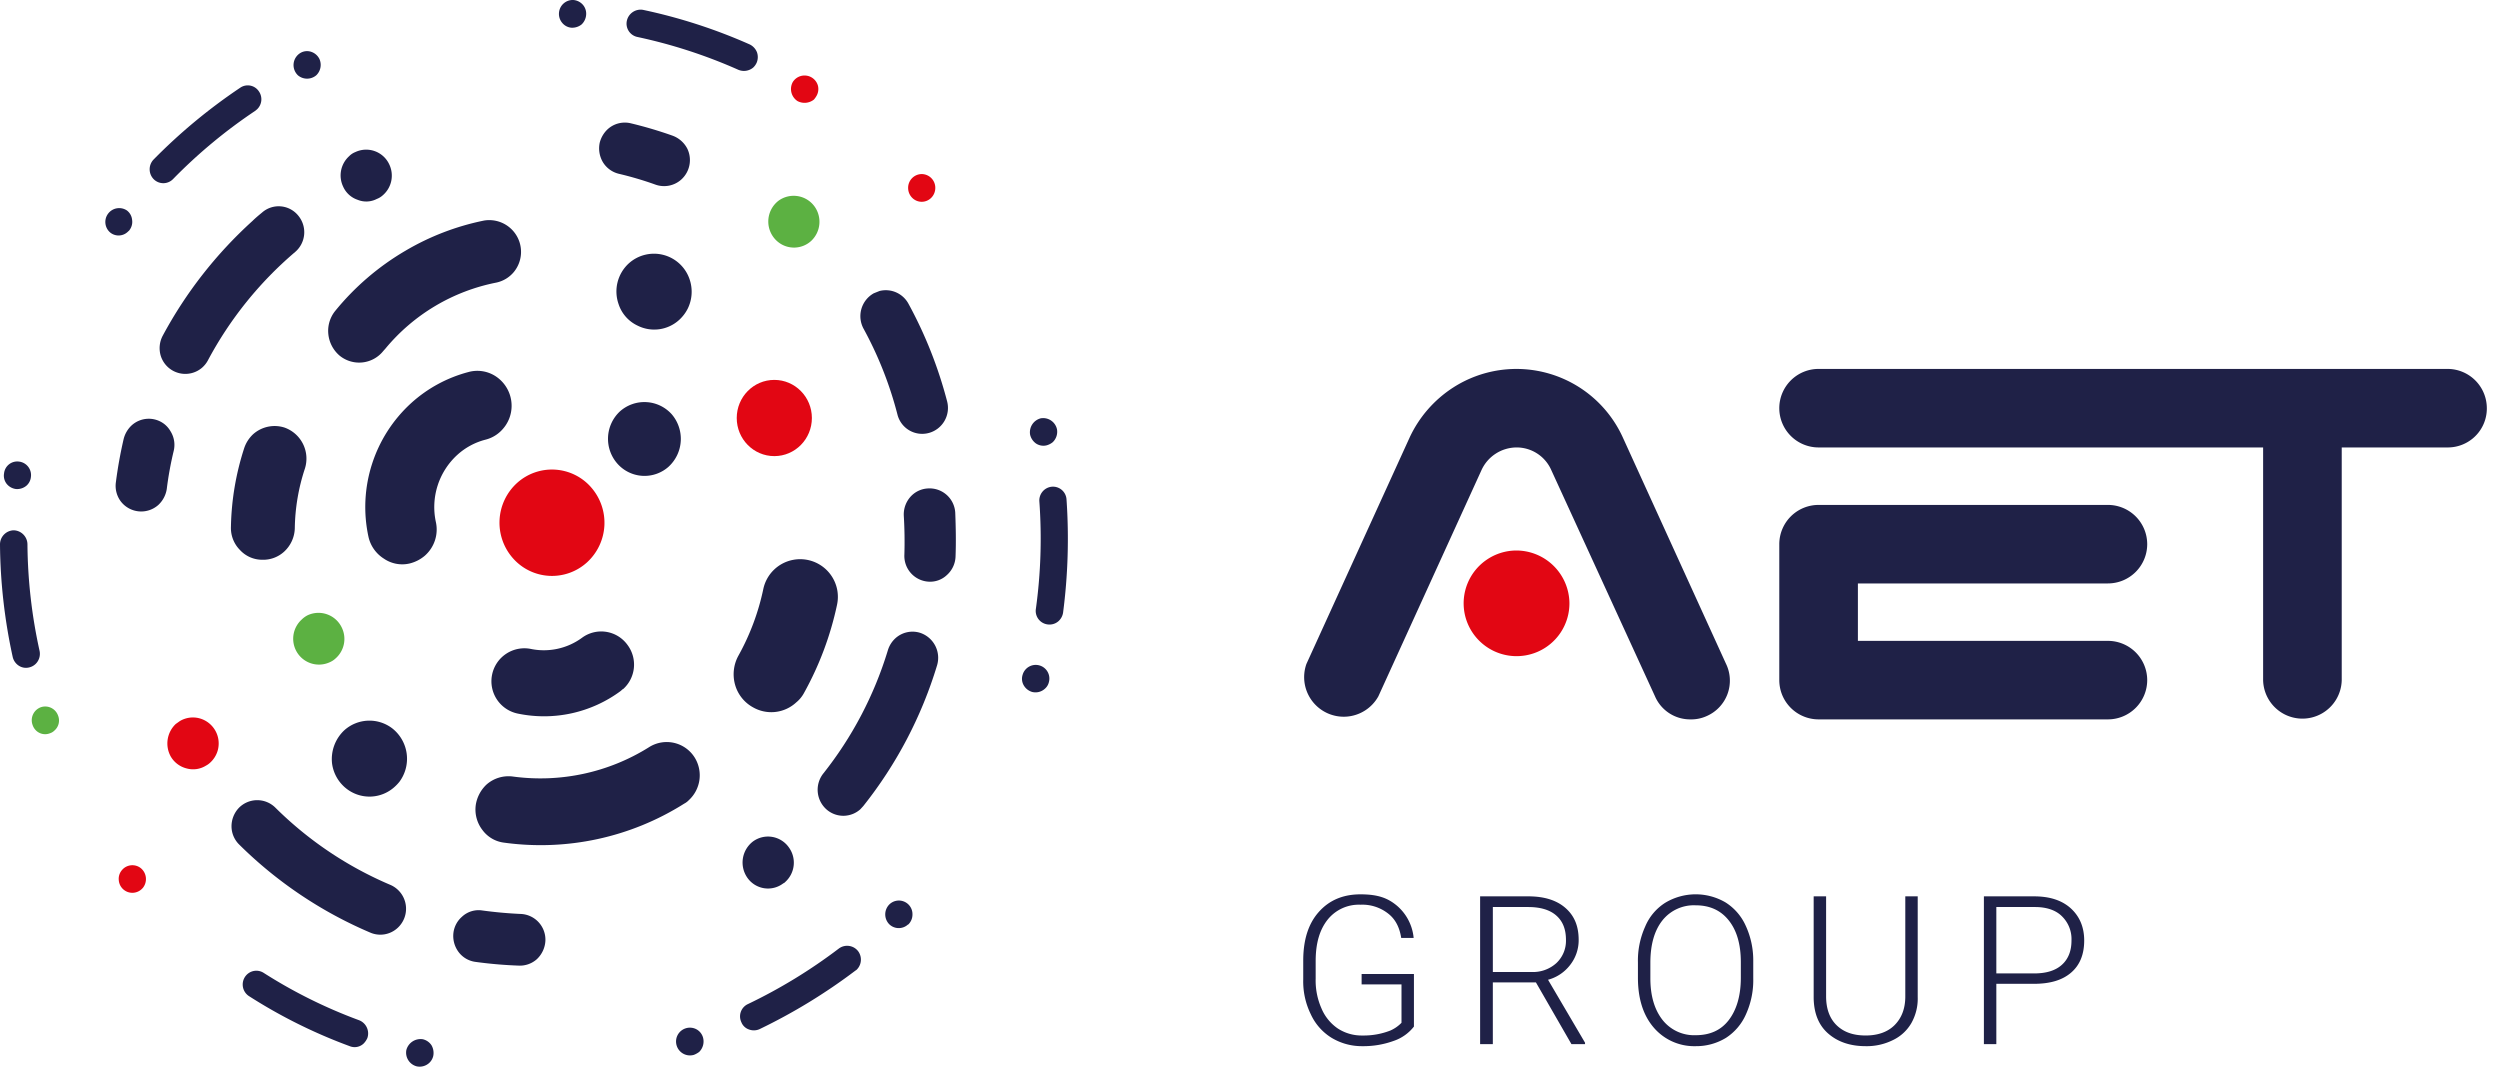 <svg width="150" height="64" fill="none" xmlns="http://www.w3.org/2000/svg"><g clip-path="url(#clip0_267_222)"><path d="M84.836 61.593a2.584 2.584 0 01-1.231.866 5.28 5.28 0 01-1.856.311 3.507 3.507 0 01-1.855-.502 3.242 3.242 0 01-1.25-1.42 4.464 4.464 0 01-.45-2.079v-1.126c0-1.23.295-2.2.92-2.91.623-.71 1.456-1.073 2.514-1.073 1.058 0 1.647.225 2.202.693.566.489.92 1.178.989 1.922h-.746c-.104-.658-.364-1.143-.798-1.472a2.5 2.5 0 00-1.647-.52 2.395 2.395 0 00-1.96.884c-.486.606-.728 1.42-.728 2.494v1.056c-.018.613.1 1.223.347 1.784.204.492.547.913.988 1.213a2.62 2.62 0 001.474.416 4.39 4.39 0 001.665-.295c.254-.11.484-.269.676-.468v-2.303h-2.393v-.624h3.139v3.153zm7.319-2.651H89.57v3.707h-.763v-8.868h2.896c.936 0 1.682.225 2.22.693.537.467.797 1.09.797 1.922a2.406 2.406 0 01-.503 1.49 2.49 2.49 0 01-1.335.9l2.22 3.776v.087h-.815l-2.133-3.707zm-2.584-.623h2.306a2.082 2.082 0 001.509-.537 1.835 1.835 0 00.572-1.386c0-.64-.19-1.126-.59-1.472-.398-.346-.97-.502-1.682-.502h-2.115v3.897zm15.624.381a4.944 4.944 0 01-.433 2.147 3.223 3.223 0 01-1.197 1.42 3.42 3.42 0 01-1.821.503 3.195 3.195 0 01-2.514-1.109c-.642-.744-.954-1.749-.954-2.996v-.918c-.018-.74.13-1.473.433-2.148a3.102 3.102 0 011.214-1.438 3.543 3.543 0 013.607-.017c.535.338.957.826 1.214 1.403.3.652.453 1.361.451 2.079V58.7zm-.745-.97c0-1.074-.243-1.906-.729-2.512-.485-.606-1.144-.9-1.994-.9a2.413 2.413 0 00-1.977.9c-.486.612-.728 1.46-.728 2.546v.936c0 1.039.242 1.87.728 2.494a2.414 2.414 0 001.994.918c.85 0 1.509-.295 1.977-.9.468-.607.729-1.456.729-2.547v-.935zm10.613-3.95v6.046a2.98 2.98 0 01-.381 1.559 2.532 2.532 0 01-1.11 1.022 3.522 3.522 0 01-1.63.363c-.937 0-1.682-.26-2.255-.762-.572-.502-.849-1.212-.867-2.113v-6.114h.746v5.993c0 .745.208 1.333.642 1.75.433.415 1.005.605 1.734.605.728 0 1.318-.207 1.734-.623.416-.416.642-.987.642-1.715v-6.01h.745zm4.717 5.249v3.62h-.746v-8.868h3.018c.936 0 1.664.242 2.185.71.52.468.815 1.108.815 1.94 0 .831-.26 1.472-.781 1.922-.52.45-1.248.676-2.237.676h-2.254zm0-.624h2.272c.728 0 1.283-.173 1.664-.52.382-.346.573-.83.573-1.454a1.914 1.914 0 00-.573-1.455c-.364-.364-.919-.554-1.612-.554h-2.324v3.983zm-72.662-5.49a.312.312 0 01-.121.086 1.509 1.509 0 01-2.15-.329 1.592 1.592 0 01.329-2.182 1.528 1.528 0 012.15.346 1.558 1.558 0 01-.208 2.079z" fill="#1F2147"/><path d="M48.662 14.463a1.527 1.527 0 01-1.96.07 1.576 1.576 0 01.017-2.495 1.545 1.545 0 012.15.346 1.575 1.575 0 01-.207 2.079z" fill="#5CB142"/><path d="M51.627 48.55a1.527 1.527 0 01-1.994.052 1.575 1.575 0 01-.243-2.182 22.335 22.335 0 003.885-7.414 1.61 1.61 0 01.45-.71 1.527 1.527 0 011.474-.329 1.578 1.578 0 011.024 1.957A25.383 25.383 0 0151.8 48.36l-.174.19zm-19.423 9.007a1.527 1.527 0 01-1.075.38 25.917 25.917 0 01-2.602-.224 1.51 1.51 0 01-1.023-.607 1.61 1.61 0 01-.295-1.16c.05-.362.229-.694.503-.935a1.457 1.457 0 011.232-.382c.763.104 1.543.174 2.289.208h.017a1.545 1.545 0 011.474 1.611 1.63 1.63 0 01-.52 1.109zm24.608-23.054a1.457 1.457 0 01-1.075.398 1.545 1.545 0 01-1.474-1.628 25.99 25.99 0 00-.035-2.321 1.592 1.592 0 01.52-1.265 1.51 1.51 0 01.92-.38 1.544 1.544 0 011.647 1.454c.034.866.052 1.767.017 2.65a1.558 1.558 0 01-.52 1.092zM23.845 55.686a1.527 1.527 0 01-1.613.277 25.166 25.166 0 01-7.873-5.283 1.54 1.54 0 01-.468-1.091 1.61 1.61 0 01.433-1.108 1.544 1.544 0 012.185-.035 22.007 22.007 0 006.902 4.642 1.56 1.56 0 01.434 2.598zM55.72 25.98a1.528 1.528 0 01-1.873-1.108 22.384 22.384 0 00-2.03-5.144 1.574 1.574 0 01.608-2.13l.347-.139a1.546 1.546 0 011.734.762 25.742 25.742 0 012.324 5.872 1.557 1.557 0 01-1.11 1.888z" fill="#1F2147"/><path d="M12.607 45.761a1.058 1.058 0 01-.242.173 1.458 1.458 0 01-1.162.173 1.527 1.527 0 01-.954-.71 1.61 1.61 0 01.295-1.957l.243-.173a1.527 1.527 0 011.161-.173 1.561 1.561 0 011.106 1.966 1.56 1.56 0 01-.447.701z" fill="#E20613"/><path d="M40.875 10.774a1.544 1.544 0 01-1.526.311 20.33 20.33 0 00-2.22-.658 1.543 1.543 0 01-.953-.693 1.627 1.627 0 01-.191-1.178c.078-.304.24-.58.468-.796a1.527 1.527 0 011.387-.364c.851.204 1.69.452 2.515.745.382.14.697.418.884.78a1.574 1.574 0 01-.364 1.853zM9.503 30.294a1.543 1.543 0 01-2.254-.208 1.558 1.558 0 01-.295-1.16 26.3 26.3 0 01.468-2.598c.079-.305.24-.58.468-.797a1.527 1.527 0 011.94-.11c.164.123.3.278.402.456a1.54 1.54 0 01.19 1.178 20.376 20.376 0 00-.416 2.286c-.056.365-.233.7-.503.953zm2.636-8.245a1.544 1.544 0 01-2.497-.71 1.592 1.592 0 01.121-1.195 25.672 25.672 0 015.393-6.894c.174-.173.365-.33.573-.502a1.51 1.51 0 012.167.19 1.558 1.558 0 01-.19 2.183 22.315 22.315 0 00-5.238 6.512 1.523 1.523 0 01-.33.416zm10.856-10.358a1.11 1.11 0 01-.381.243 1.373 1.373 0 01-1.162.052 1.456 1.456 0 01-.867-.797 1.558 1.558 0 01.364-1.818 1.04 1.04 0 01.364-.243 1.527 1.527 0 012.047.745 1.557 1.557 0 01-.364 1.819z" fill="#1F2147"/><path d="M20.15 39.491a1.201 1.201 0 01-.363.242 1.545 1.545 0 01-2.047-.744 1.557 1.557 0 01.365-1.819 1.39 1.39 0 01.364-.26 1.547 1.547 0 012.046.762 1.557 1.557 0 01-.364 1.819z" fill="#5CB142"/><path d="M41.326 48.013c-.08.084-.174.154-.278.208a16.126 16.126 0 01-10.804 2.338 1.892 1.892 0 01-1.3-.762 2.01 2.01 0 01-.399-1.49c.07-.47.296-.902.642-1.23a1.995 1.995 0 011.595-.484c2.846.384 5.737-.24 8.168-1.767a1.979 1.979 0 012.74.641 2.024 2.024 0 01-.364 2.546zm6.451-5.872a2.204 2.204 0 01-2.602.295 2.236 2.236 0 01-1.075-1.369 2.319 2.319 0 01.208-1.732 14.279 14.279 0 001.492-4 2.257 2.257 0 011.805-1.747 2.264 2.264 0 012.631 1.817c.053.292.049.592-.014.882a19.042 19.042 0 01-1.977 5.283 1.89 1.89 0 01-.468.571zm-24.105 5.075a2.239 2.239 0 01-2.861.122 2.303 2.303 0 01-.885-1.507 2.37 2.37 0 01.746-2.027 2.255 2.255 0 012.861-.104 2.32 2.32 0 01.434 3.205c-.09.112-.188.216-.295.311z" fill="#1F2147"/><path d="M46.459 27.367c1.245 0 2.254-1.024 2.254-2.287 0-1.262-1.01-2.286-2.255-2.286-1.245 0-2.254 1.024-2.254 2.286 0 1.263 1.01 2.287 2.255 2.287z" fill="#E20613"/><path d="M40.754 19.191a2.22 2.22 0 01-2.498.347 2.168 2.168 0 01-1.144-1.3 2.284 2.284 0 01.624-2.442 2.255 2.255 0 013.642.97 2.3 2.3 0 01-.104 1.732 2.339 2.339 0 01-.52.693zM17.047 33.1a1.857 1.857 0 01-1.318.485 1.806 1.806 0 01-1.335-.59 1.871 1.871 0 01-.538-1.385c.03-1.607.3-3.2.798-4.728.107-.318.292-.603.537-.832a1.943 1.943 0 011.873-.398 1.976 1.976 0 011.231 2.46 11.954 11.954 0 00-.607 3.585 1.975 1.975 0 01-.641 1.403zm13.787-16.784a1.87 1.87 0 01-1.058.64 11.535 11.535 0 00-6.642 3.95l-.139.156a1.854 1.854 0 01-2.618.277 1.956 1.956 0 01-.676-1.282 1.903 1.903 0 01.398-1.385 15.584 15.584 0 014.215-3.62 15.255 15.255 0 014.734-1.82 1.91 1.91 0 011.958.927 1.904 1.904 0 01-.172 2.157zm6.555 25.029h-.018l-.138.12a7.722 7.722 0 01-6.157 1.352 1.98 1.98 0 01-1.552-2.33 1.978 1.978 0 012.333-1.55 3.871 3.871 0 003.07-.675 1.942 1.942 0 012.722.432 1.973 1.973 0 01-.26 2.65zM40.13 27.99a2.17 2.17 0 01-3.088-.173 2.25 2.25 0 01.156-3.135 2.204 2.204 0 013.105.173 2.268 2.268 0 01-.174 3.135zm-14.62 5.335c-.269.235-.59.401-.937.485a1.945 1.945 0 01-1.543-.294 2.078 2.078 0 01-.92-1.3 8.441 8.441 0 012.567-8.036 8.24 8.24 0 013.416-1.854 2.015 2.015 0 011.579.208 2.115 2.115 0 01.883 2.573c-.12.308-.31.583-.554.805a2.012 2.012 0 01-.867.467 3.99 3.99 0 00-1.7.918 4.242 4.242 0 00-1.283 4.019 2.092 2.092 0 01-.642 2.009z" fill="#1F2147"/><path d="M35.465 29.237a3.122 3.122 0 00-4.44-.26 3.22 3.22 0 00-.26 4.504 3.12 3.12 0 004.457.26 3.22 3.22 0 00.242-4.504z" fill="#E20613"/><path d="M54.47 55.478a.816.816 0 01-1.126-.035.848.848 0 01.017-1.177.816.816 0 011.387.606.833.833 0 01-.242.589l-.035.017zm-3.086 2.72l-.053.034a33.903 33.903 0 01-5.757 3.516.833.833 0 01-.642.018.747.747 0 01-.45-.433.814.814 0 01.398-1.091 31.378 31.378 0 005.446-3.326.833.833 0 011.162.156.848.848 0 01-.104 1.126zm-9.434 4.918c-.096.072-.2.13-.312.174a.835.835 0 01-.978-1.19.834.834 0 011.116-.348.815.815 0 01.4.481.883.883 0 01-.226.883zm20.74-21.789a.833.833 0 01-.763.19.866.866 0 01-.503-.398.779.779 0 01-.069-.623.818.818 0 011.578.433.744.744 0 01-.243.398zm.815-4.053a.815.815 0 01-.659.19.816.816 0 01-.693-.935 30.85 30.85 0 00.208-6.443.83.83 0 01.746-.883.815.815 0 01.884.762c.156 2.27.087 4.55-.208 6.807a.866.866 0 01-.278.502zm-37.77 26.518a.85.85 0 01-.728.19.85.85 0 01-.625-.986.883.883 0 01.989-.641c.214.05.4.18.52.363a.917.917 0 01.104.641.814.814 0 01-.26.433zM63.16 26.535a.99.99 0 01-.382.19.8.8 0 01-.624-.12.9.9 0 01-.347-.52.865.865 0 01.641-.987.85.85 0 01.971.658.864.864 0 01-.26.78zM21.816 62.614a.78.78 0 01-.833.156 31.093 31.093 0 01-6.035-2.997.832.832 0 01-.042-1.376.813.813 0 01.91-.027 29.842 29.842 0 005.722 2.841.85.85 0 01.503 1.074 1.108 1.108 0 01-.225.329z" fill="#1F2147"/><path d="M8.48 53.365a.816.816 0 01-1.353-.554.796.796 0 01.191-.606.815.815 0 011.145-.104.849.849 0 01.104 1.178l-.087.086zm46.823-41.258c.45 0 .815-.372.815-.831a.823.823 0 00-.815-.832.823.823 0 00-.815.832c0 .459.365.831.815.831zm-6.469-6.132a.902.902 0 01-.988.087.866.866 0 01-.277-1.143.833.833 0 011.508.225.83.83 0 01-.104.64c-.04.068-.087.132-.139.191z" fill="#E20613"/><path d="M3.26 43.839a.658.658 0 01-.26.156.781.781 0 01-.88-.21.797.797 0 01-.16-.275.83.83 0 01.485-1.074.817.817 0 011.04.502.796.796 0 01-.225.9z" fill="#5CB142"/><path d="M45.193 4.053a.868.868 0 01-.885.138 30.704 30.704 0 00-6.07-1.974.816.816 0 01-.623-.987.849.849 0 01.953-.641 32.268 32.268 0 016.417 2.078.884.884 0 01.433.468.865.865 0 01-.017.623.901.901 0 01-.208.295zM2.116 39.855a.816.816 0 01-.364.19.781.781 0 01-.625-.104.849.849 0 01-.364-.52A32.785 32.785 0 010 32.668a.848.848 0 01.815-.85.85.85 0 01.832.832c.017 2.156.261 4.304.729 6.409a.848.848 0 01-.26.797zm32.794-38.4a.902.902 0 01-.625.208.799.799 0 01-.555-.295.83.83 0 01-.19-.606.831.831 0 01.866-.762.85.85 0 01.573.294.814.814 0 01.19.59.883.883 0 01-.26.57zM1.596 29.133a.868.868 0 01-.642.208.85.85 0 01-.555-.312.796.796 0 01-.156-.623.796.796 0 01.902-.71.815.815 0 01.71.918.796.796 0 01-.26.52zM18.972 4.52a.85.85 0 01-1.095 0 .848.848 0 01.193-1.368.781.781 0 01.625-.035.85.85 0 01.468.416.865.865 0 01-.19.987zM7.665 13.909a.798.798 0 01-1.04.052.831.831 0 01.988-1.334.797.797 0 01.312.554.813.813 0 01-.156.624c-.017.034-.07.069-.104.104zm7.752-7.345l-.104.087a30.862 30.862 0 00-4.925 4.088.814.814 0 01-1.162.017.848.848 0 01-.017-1.178 33.216 33.216 0 015.202-4.313.798.798 0 011.128.226.83.83 0 01-.122 1.074zm88.148 33.273a2.318 2.318 0 01-1.144 3.118 2.241 2.241 0 01-1.006.208 2.292 2.292 0 01-2.116-1.386l-6.226-13.58a2.269 2.269 0 00-2.098-1.35 2.326 2.326 0 00-2.081 1.35l-6.191 13.58a2.375 2.375 0 01-4.318-1.94l6.19-13.58a7.156 7.156 0 012.602-2.996 7.012 7.012 0 0110.197 2.997l6.191 13.58z" fill="#1F2147"/><path d="M94.166 36.183a3.167 3.167 0 01-1.943 2.939 3.177 3.177 0 01-4.34-2.287 3.166 3.166 0 011.332-3.26 3.176 3.176 0 011.76-.545 3.193 3.193 0 013.191 3.153z" fill="#E20613"/><path d="M149.21 24.491a2.336 2.336 0 01-1.454 2.181 2.34 2.34 0 01-.905.175h-6.347v13.96a2.359 2.359 0 01-4.717 0v-13.96h-26.672a2.359 2.359 0 01-2.358-2.356 2.359 2.359 0 012.358-2.356h37.736a2.36 2.36 0 012.359 2.356zm-37.736 10.514v3.447h15.001a2.359 2.359 0 012.358 2.355 2.359 2.359 0 01-2.358 2.356h-17.36a2.362 2.362 0 01-2.179-1.454 2.362 2.362 0 01-.179-.902V32.65a2.362 2.362 0 01.691-1.665 2.36 2.36 0 011.667-.69h17.36a2.359 2.359 0 012.358 2.355 2.359 2.359 0 01-2.358 2.356h-15.001z" fill="#1F2147"/></g><defs><clipPath id="clip0_267_222"><path fill="#fff" d="M0 0h149.209v64H0z"/></clipPath></defs></svg>